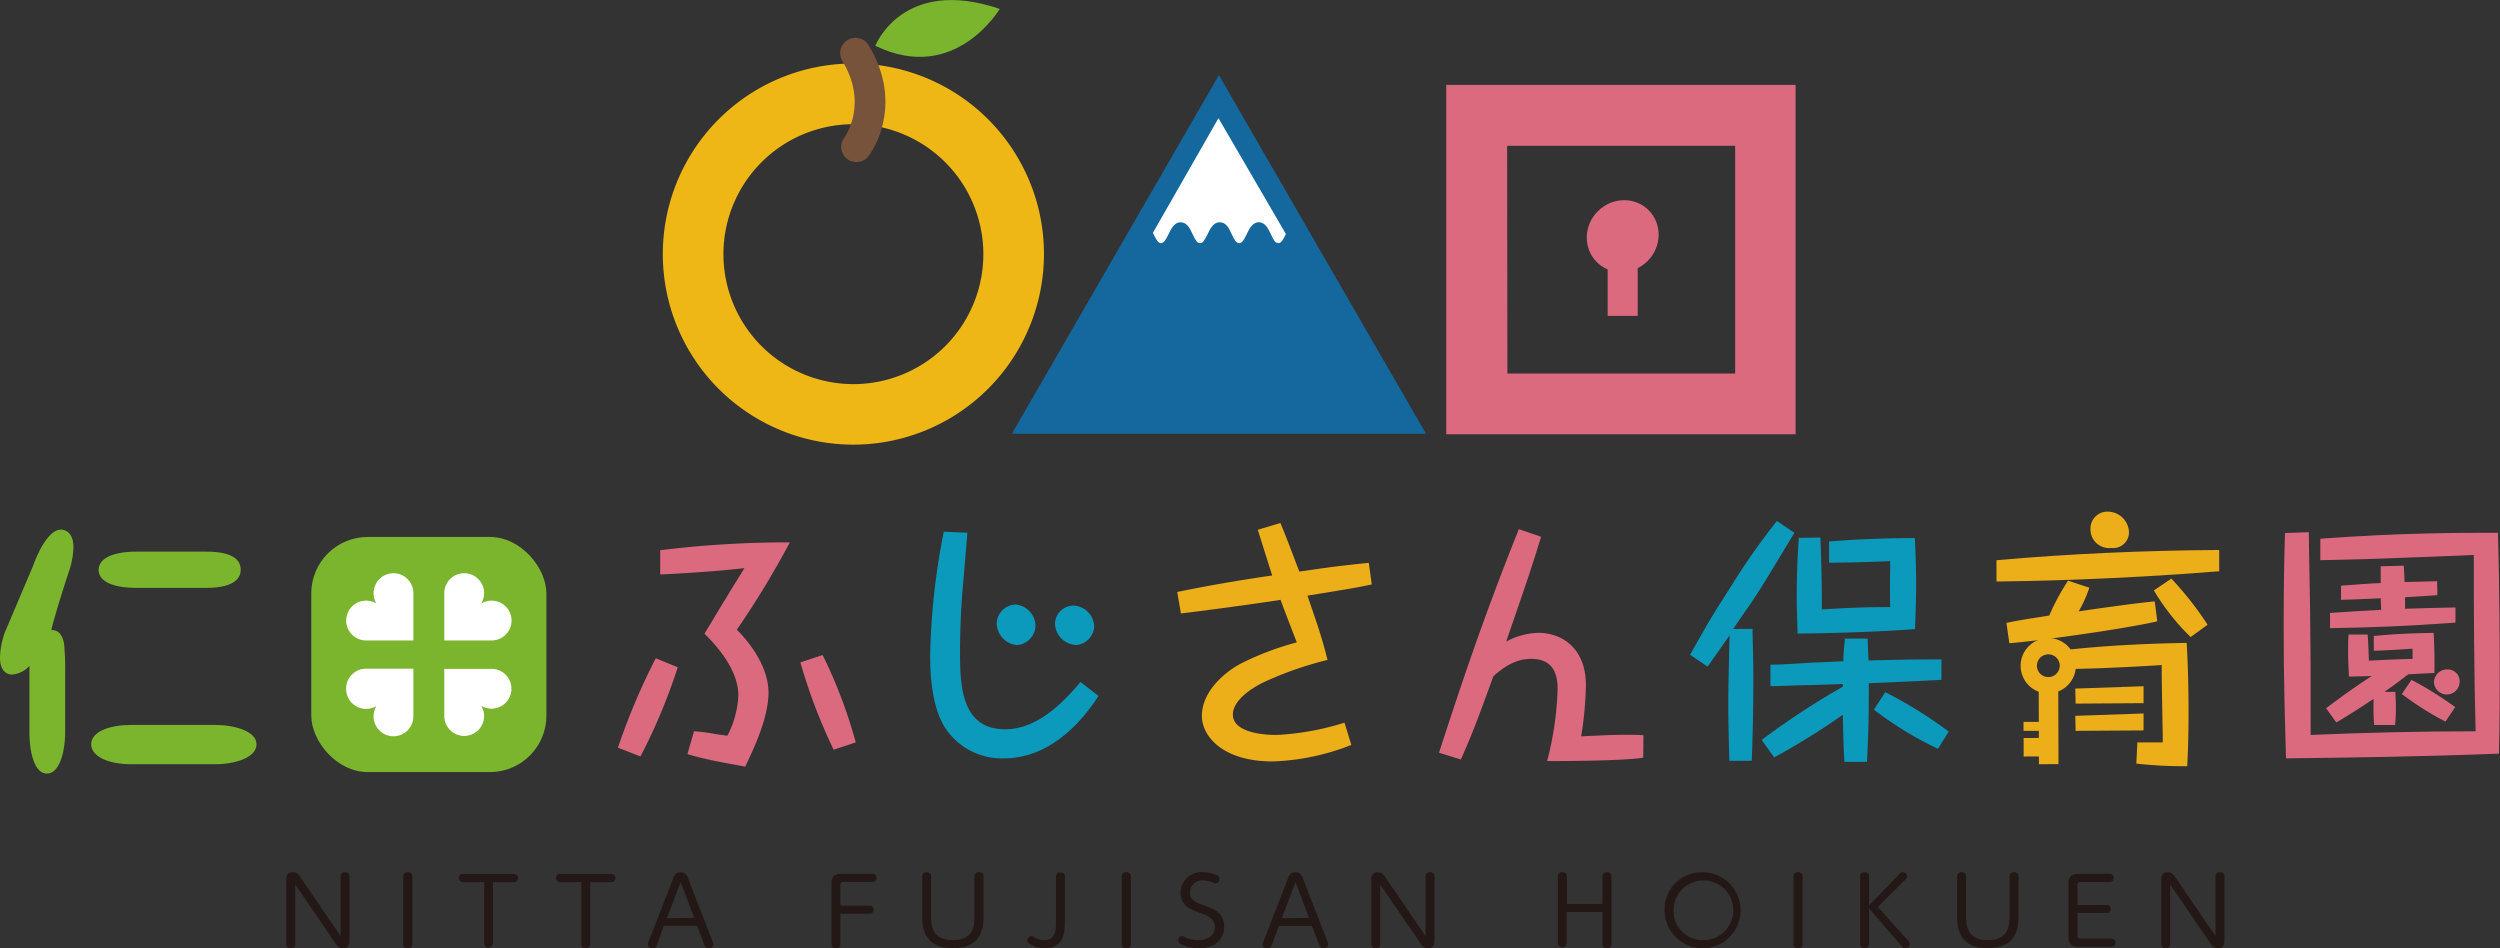 <svg xmlns="http://www.w3.org/2000/svg" viewBox="0 0 286.24 108.57"><rect x="0" y="0" width="286.24" height="108.57" fill="#333333" stroke="none"/><defs><style>.cls-1{isolation:isolate;}.cls-2{fill:#eeb716;}.cls-2,.cls-3{mix-blend-mode:multiply;}.cls-3,.cls-8{fill:#dc6a7f;}.cls-4{fill:#0c78bc;opacity:0.78;}.cls-5{fill:#fff;}.cls-6{fill:#77533b;}.cls-7{fill:#7bb42d;}.cls-9{fill:#ecae19;}.cls-10{fill:#0b9abc;}.cls-11{fill:#231815;}</style></defs><g class="cls-1"><g id="レイヤー_2" data-name="レイヤー 2"><g id="Layer_3" data-name="Layer 3"><path class="cls-2" d="M97.71,50.91A21.82,21.82,0,1,1,119.53,29.1,21.84,21.84,0,0,1,97.71,50.91Zm0-36.69A14.88,14.88,0,1,0,112.59,29.1,14.89,14.89,0,0,0,97.71,14.22Z"/><path class="cls-3" d="M205.59,49.72h-40v-40h40Zm-33-6.95h26.08V16.69H172.56Z"/><polygon class="cls-4" points="139.56 49.66 163.27 49.66 151.41 29.13 139.56 8.6 127.71 29.13 115.86 49.66 139.56 49.66"/><path class="cls-5" d="M132.93,27.84c.34,0,.56-.41.85-1s.64-1.39,1.39-1.39,1.09.74,1.39,1.39.51,1,.85,1,.55-.41.84-1,.64-1.39,1.4-1.39,1.09.74,1.39,1.39.5,1,.84,1,.56-.41.85-1,.64-1.39,1.39-1.39,1.1.74,1.4,1.39.5,1,.84,1,.56-.41.85-1c0,0,0-.05,0-.08l-7.7-13.23L132,26.66l.07.14C132.38,27.43,132.59,27.84,132.93,27.84Z"/><path class="cls-6" d="M98,18.55a1.7,1.7,0,0,1-1-.35,1.73,1.73,0,0,1-.34-2.42c.13-.19,2.76-3.9-.21-8.8a1.74,1.74,0,0,1,3-1.8c4.24,7,.18,12.46,0,12.69A1.72,1.72,0,0,1,98,18.55Z"/><path class="cls-7" d="M100.22,5.24s3.12-8,14.25-4.22C114.47,1,109.35,9.7,100.22,5.24Z"/><ellipse class="cls-8" cx="185.79" cy="27.04" rx="4.2" ry="4.03" transform="translate(35.3 139.29) rotate(-45)"/><rect class="cls-8" x="184.07" y="26.76" width="3.44" height="9.41"/><path class="cls-9" d="M243.76,61a1.8,1.8,0,0,1-2,1.74,2.14,2.14,0,0,1-2.41-2.16,1.94,1.94,0,0,1,2-2A2.44,2.44,0,0,1,243.76,61Z"/><path class="cls-8" d="M77.6,76.4a65.86,65.86,0,0,1-4.27,10.21l-2.58-1a74.81,74.81,0,0,1,4.33-10.24ZM75.59,63a118.54,118.54,0,0,1,14.84-.9,100.51,100.51,0,0,1-6.07,10c.69.66,3.63,3.76,3.63,7.18,0,3-1.8,6.67-2.67,8.5-.57-.12-3.09-.57-3.61-.69-1-.21-2.16-.48-3-.75l.75-2.61a18.82,18.82,0,0,1,2.53.33l1.29.18a11,11,0,0,0,1.26-4.6c0-3.18-2.86-6.06-3.88-7.09.72-1.14,1.78-3,2.5-4.11.57-1,1.5-2.43,2.07-3.39-3.85.45-9.28.72-9.64.72Zm18.6,12a55.84,55.84,0,0,1,3.79,10l-2.53.84a62.65,62.65,0,0,1-3.81-10Z"/><path class="cls-10" d="M110.76,61c-.09,1.14-.51,6.13-.6,7.15-.24,3.36-.24,5.8-.24,6.46,0,3.84.12,8.89,5.17,8.89,3.24,0,6.07-2.35,8.62-5.41l2.07,1.59c-1.2,1.81-4.86,7.15-10.87,7.15a7.77,7.77,0,0,1-6.76-3.6c-1.56-2.53-1.65-6.49-1.65-8.2a79.66,79.66,0,0,1,1.56-14.15Zm7.8,10.64a2.29,2.29,0,0,1-2.14,2.22,2.57,2.57,0,0,1-2.3-2.38,2.22,2.22,0,0,1,2.18-2.26A2.49,2.49,0,0,1,118.56,71.66Zm6.72.1a2.26,2.26,0,0,1-2,2.11,2.53,2.53,0,0,1-2.49-2.46A2.13,2.13,0,0,1,123,69.34,2.47,2.47,0,0,1,125.28,71.76Z"/><path class="cls-9" d="M146.6,59.88c.75,1.77,1.44,3.69,2.17,5.56,3.87-.55,4.41-.63,7.95-1l.34,2.47c-1.51.33-2,.42-7.36,1.29C151,72,151.35,73,152,75.56a39.88,39.88,0,0,0-7.3,2.55c-.45.21-3.54,1.74-3.54,3.7,0,2.31,4.35,2.34,5,2.34a30.88,30.88,0,0,0,7.78-1.41l.78,2.55a26.61,26.61,0,0,1-9,1.89c-5.86,0-8.11-3-8.11-5.19,0-2.92,2.76-5.14,4.57-6.07a32.89,32.89,0,0,1,6.3-2.37c-.3-.76-1.62-4.18-1.86-4.87-.45.09-6.76,1-11.41,1.56l-.42-2.46c3.27-.69,7.51-1.41,10.87-1.89-.27-.84-1.41-4.48-1.65-5.23Z"/><path class="cls-8" d="M188.14,86.75c-2.31.39-9.94.39-11,.39a36.25,36.25,0,0,0,1.2-8.28c0-2-.75-3.42-3-3.42-1,0-2.41.21-4.36,2-1.59,4.36-2.25,6.22-3.72,9.52l-2.5-.78c2.38-7.3,4.93-15.08,9.14-25.59l2.55.87c-1.26,4.06-1.38,4.39-4,12a8.12,8.12,0,0,1,3.73-1c2.55,0,5.4,1.66,5.4,6a41.46,41.46,0,0,1-.54,5.85c1.84-.09,3.73-.18,5-.18.15,0,1.8,0,2.13.06Z"/><path class="cls-10" d="M200.66,72c0,1.21.09,2.92.09,5.68,0,4.57-.12,7.9-.18,9.43H198c-.06-2.49-.12-4.74-.12-6.37,0-1.08,0-1.77.15-8-.06.09-.27.4-2.07,2.95l-.45.63-2-1.35c2-3.58,2.55-4.51,4.71-7.87a77.35,77.35,0,0,1,5.23-7.45l2,1.35c-2.91,4.84-3.81,6.31-4.59,7.48-.36.57-2.08,3-2.41,3.54Zm1.05,12.71A90.57,90.57,0,0,1,211,78.62v-.3l-3.67.12c-1.23,0-3.42.12-4.62.12V76.1c.78,0,1.2,0,4.89-.24,1.75-.06,1.9-.09,3.46-.15,0-1.11.12-1.83.18-2.59l2.61,0c0,1,.06,1.66.09,2.5,3.88-.09,4.42-.12,8.35-.12v2.34c-2.31.12-3.51.18-8.32.39,0,3,0,5-.21,9h-2.58c-.06-1-.12-2-.18-5.4a78,78,0,0,1-7.87,4.89Zm6.72-23.16c.07,1.62.19,5.56.16,8.23,3.45-.21,4.92-.27,7.83-.27-.06-2.37,0-3.9,0-5.26-3.12.12-4.26.15-7,.18V62c3.27-.27,6.54-.39,9.82-.39.12,2.43.15,3.91.15,5.32,0,2-.09,3.84-.12,5.1-4,.3-9.43.48-13.46.51,0-1.08-.09-2.25-.09-4.23,0-3.24.15-5.5.24-6.73Zm13.46,24.18a39.18,39.18,0,0,1-7.33-4.48l1.29-2a49.44,49.44,0,0,1,7.27,4.51Z"/><path class="cls-9" d="M254.09,65.41c-12.5,1-22.53,1.14-25.5,1.17V64.14c8.5-.75,17-1.11,25.5-1.17Z"/><path class="cls-9" d="M247,71.14c-4,.93-14.69,2.38-16.94,2.5l-.33-2.32c1.32-.3,3.39-.6,4.9-.84a25.34,25.34,0,0,1,2.16-4l2.43.81A14.21,14.21,0,0,1,238,70c2-.3,6.94-1,8.71-1.14Z"/><path class="cls-9" d="M244.72,85c1.35,0,1.5,0,2.91,0,0-1.41-.15-7.6-.12-8.86-1.92.15-8,.45-10.48.45V74.36c4.77-.51,9.67-.69,13.34-.75.15,2.64.21,5.31.21,8,0,3.15-.09,4.77-.15,6.12a51,51,0,0,1-5.83-.3Z"/><path class="cls-9" d="M250.82,72.94a25.75,25.75,0,0,1-4.21-5.34l2-1.35a36.77,36.77,0,0,1,4.15,5.28Z"/><path class="cls-8" d="M264.35,60.93c0,1.47.15,7.93.15,9.22.06,4.3.06,5.8.06,14,6.28-.27,12.61-.42,18.89-.42-.18-6.7-.21-13.46-.21-20.19-1.32.06-7.18.3-8.35.33-2.91.12-4,.15-9.22.27V61.68C274.89,61,281.62,61,286,61c.19,6,.21,13.82.21,15.92,0,2.85,0,5.14-.09,9.37-9.4.36-17.24.45-24.38.54-.12-4.11-.27-9-.27-15.14,0-4.2.06-7.51.15-10.66Z"/><path class="cls-8" d="M274.26,79.22c0,.36.06,1,.06,1.68s0,1.06-.09,2.11h-2.4a27.72,27.72,0,0,1-.06-3c-1.95,1.32-3.37,2.17-4.27,2.71l-1.17-1.63c1-.75,2.73-2.07,5.23-3.69-2,.06-2.23.06-2.62.06,0-.48-.09-1.29-.09-2.73,0-1,0-1.53.06-2.08l2.17,0c.09,1,.09,1.6.15,3,1.53-.09,2-.12,5-.21,0-.42,0-.78,0-1.17-.9.06-2.55.18-4.44.24V72.82c2.52-.24,3.87-.3,6.85-.36.09,1.54.12,3.07.09,4.6-.33,0-2.56.12-3,.15-1.44,1.11-2.28,1.71-2.73,2Z"/><path class="cls-8" d="M279.07,68.14c-1.15.09-2.47.18-3.7.24V69.7c1.92-.06,3.85-.12,5.77-.15v1.74c-6,.42-9.07.54-14.36.63V70.18c2-.15,3.88-.24,5.86-.36l-.06-1.32c-2.52.12-2.79.12-4.54.18V67.06c1.51-.12,3.46-.27,4.54-.3,0-.93,0-1.29,0-1.92l2.64-.07c.06,1,.09,1.36.09,1.87.6,0,3.19-.09,3.73-.09Z"/><path class="cls-8" d="M280,82.62a34.13,34.13,0,0,1-5-3.16l1.11-1.62a41,41,0,0,1,5,3.12Z"/><path class="cls-8" d="M281.62,78a1.47,1.47,0,0,1-2.94.09,1.49,1.49,0,0,1,1.5-1.44A1.35,1.35,0,0,1,281.62,78Z"/><path class="cls-9" d="M234.52,79.39a3.17,3.17,0,0,1-2.24-.92,3.17,3.17,0,0,1,0-4.48,3.19,3.19,0,0,1,2.24-.94h0a3.17,3.17,0,0,1,3.16,3.16,3.18,3.18,0,0,1-3.16,3.18Zm0-4.47h0a1.32,1.32,0,0,0-.92.38,1.34,1.34,0,0,0-.38.93,1.3,1.3,0,0,0,1.31,1.29h0a1.28,1.28,0,0,0,.92-.38,1.32,1.32,0,0,0,.38-.92A1.3,1.3,0,0,0,234.52,74.92Z"/><rect class="cls-9" x="233.43" y="78.52" width="2.24" height="8.99" transform="translate(-0.24 0.68) rotate(-0.17)"/><rect class="cls-9" x="231.86" y="84.31" width="2.12" height="2.47" transform="translate(317.95 -147.56) rotate(89.87)"/><rect class="cls-9" x="231.68" y="82.67" width="2.47" height="1.03" transform="translate(-0.24 0.67) rotate(-0.17)"/><polygon class="cls-9" points="245.43 80.51 237.65 80.56 237.61 78.84 245.43 78.57 245.43 80.51"/><polygon class="cls-9" points="245.43 83.63 237.65 83.68 237.61 81.96 245.43 81.69 245.43 83.63"/><path class="cls-11" d="M39,100.36a.45.45,0,0,1,.51-.49.44.44,0,0,1,.5.49v7.3c0,.28,0,.91-.73.91-.47,0-.67-.26-.9-.61l-4.58-6.7v6.82a.44.44,0,0,1-.5.49.46.46,0,0,1-.52-.49v-7.3c0-.28,0-.91.73-.91.48,0,.67.26.91.61l4.58,6.7Z"/><path class="cls-11" d="M46.16,100.37a.47.47,0,0,1,.52-.5.46.46,0,0,1,.53.5v7.7a.45.45,0,0,1-.52.5.46.46,0,0,1-.53-.5Z"/><path class="cls-11" d="M56.44,108.08a.51.51,0,0,1-1,0V101H53a.47.47,0,0,1,0-.94h5.85a.47.47,0,1,1,0,.94H56.44Z"/><path class="cls-11" d="M67.58,108.08a.46.46,0,0,1-.51.49.45.45,0,0,1-.51-.49V101H64.14a.43.43,0,0,1-.47-.47.42.42,0,0,1,.47-.47H70a.47.47,0,1,1,0,.94H67.58Z"/><path class="cls-11" d="M75.26,108.09c-.11.29-.19.48-.5.48s-.58-.15-.58-.44a1,1,0,0,1,.11-.4l2.81-7.19a.82.82,0,0,1,.82-.67.86.86,0,0,1,.85.67l2.8,7.19a1.35,1.35,0,0,1,.11.4c0,.3-.34.44-.58.44s-.39-.19-.5-.48L79.82,106H76Zm4.23-3L77.93,101l-1.57,4.13Z"/><path class="cls-11" d="M99.56,103.69a.42.42,0,0,1,.46.46.42.42,0,0,1-.46.46H96.22v3.47a.44.44,0,0,1-.5.49c-.31,0-.52-.14-.52-.49v-6.87c0-.39,0-1.17,1.09-1.17H99.9a.47.47,0,1,1,0,.94H96.61c-.27,0-.39.06-.39.39v2.32Z"/><path class="cls-11" d="M105.59,100.36a.45.45,0,0,1,.5-.49c.31,0,.52.13.52.49v4.41c0,1,0,2.87,2.49,2.87s2.48-1.84,2.48-2.87v-4.41a.45.45,0,0,1,.51-.49c.34,0,.52.17.52.49v4.44c0,1.08,0,3.77-3.51,3.77s-3.51-2.68-3.51-3.77Z"/><path class="cls-11" d="M121.93,105.29c0,1.26,0,3.28-2.33,3.28a3,3,0,0,1-1.61-.45c-.18-.1-.36-.2-.36-.45a.47.47,0,0,1,.45-.49.53.53,0,0,1,.32.12,2.22,2.22,0,0,0,1.12.34c1.38,0,1.38-1.12,1.38-2.25v-5a.46.46,0,0,1,.51-.49c.35,0,.52.17.52.49Z"/><path class="cls-11" d="M128.43,100.37a.47.47,0,0,1,.52-.5.46.46,0,0,1,.53.5v7.7a.45.45,0,0,1-.52.5.46.46,0,0,1-.53-.5Z"/><path class="cls-11" d="M135.7,107.31a3.54,3.54,0,0,0,1.47.33c1,0,1.92-.45,1.92-1.48s-.86-1.34-1.68-1.63c-1-.36-2.24-.82-2.24-2.3a2.37,2.37,0,0,1,2.56-2.36,4,4,0,0,1,1.58.33.46.46,0,0,1,.31.45.47.47,0,0,1-.42.49c-.09,0-.12,0-.41-.13a2.87,2.87,0,0,0-1-.2,1.4,1.4,0,0,0-1.55,1.38c0,.91.74,1.16,1.59,1.46,1,.36,2.33.8,2.33,2.45s-1.27,2.47-2.9,2.47a4.52,4.52,0,0,1-2-.45.5.5,0,0,1-.36-.46.47.47,0,0,1,.47-.49A1,1,0,0,1,135.7,107.31Z"/><path class="cls-11" d="M145.65,108.09c-.1.29-.19.48-.5.48s-.58-.15-.58-.44a1,1,0,0,1,.11-.4l2.81-7.19a.82.82,0,0,1,.82-.67.85.85,0,0,1,.85.67l2.8,7.19a1.1,1.1,0,0,1,.11.4c0,.3-.34.44-.57.44s-.4-.19-.5-.48l-.79-2.07h-3.78Zm4.23-3L148.33,101l-1.57,4.13Z"/><path class="cls-11" d="M163.22,100.36a.45.45,0,0,1,.51-.49c.3,0,.51.13.51.49v7.3c0,.28,0,.91-.73.91-.48,0-.67-.26-.9-.61l-4.59-6.7v6.82a.44.44,0,0,1-.49.49c-.31,0-.52-.14-.52-.49v-7.3c0-.28,0-.91.73-.91.48,0,.67.26.9.61l4.58,6.7Z"/><path class="cls-11" d="M183.48,103.49v-3.13a.46.46,0,0,1,.51-.49.44.44,0,0,1,.51.49v7.72a.45.45,0,0,1-.5.49c-.31,0-.52-.14-.52-.49v-3.66h-4.11v3.66a.52.52,0,0,1-1,0v-7.72a.46.46,0,0,1,.51-.49.46.46,0,0,1,.52.49v3.13Z"/><path class="cls-11" d="M194.93,99.87a4.35,4.35,0,1,1-4.34,4.35A4.23,4.23,0,0,1,194.93,99.87Zm0,7.77a3.42,3.42,0,1,0-3.31-3.42A3.31,3.31,0,0,0,194.93,107.64Z"/><path class="cls-11" d="M205.34,100.37a.47.47,0,0,1,.52-.5.46.46,0,0,1,.53.5v7.7a.45.45,0,0,1-.52.5.46.46,0,0,1-.53-.5Z"/><path class="cls-11" d="M217.35,100.2c.3-.3.33-.33.49-.33a.53.53,0,0,1,.53.47.58.58,0,0,1-.18.34L215,103.84l3.43,3.81c.18.2.26.29.26.43a.55.55,0,0,1-.55.49c-.21,0-.33-.15-.5-.34L214,104v4.08a.44.44,0,0,1-.5.49c-.31,0-.52-.14-.52-.49v-7.72a.46.46,0,0,1,.51-.49.44.44,0,0,1,.51.49v3.31Z"/><path class="cls-11" d="M224.09,100.36a.45.45,0,0,1,.5-.49c.31,0,.52.13.52.49v4.41c0,1,0,2.87,2.49,2.87s2.48-1.84,2.48-2.87v-4.41a.45.45,0,0,1,.51-.49c.34,0,.52.17.52.49v4.44c0,1.08,0,3.77-3.51,3.77s-3.51-2.68-3.51-3.77Z"/><path class="cls-11" d="M241.2,103.62a.41.41,0,0,1,.46.44.42.42,0,0,1-.46.47h-3.34v2.54c0,.33.12.4.39.4h3.44a.47.47,0,1,1,0,.93h-3.75c-1.1,0-1.1-.8-1.1-1.18v-6c0-.39,0-1.17,1.1-1.17h3.6a.47.47,0,1,1,0,.94h-3.29c-.27,0-.39.06-.39.39v2.25Z"/><path class="cls-11" d="M253.67,100.36a.45.45,0,0,1,.51-.49c.3,0,.51.13.51.49v7.3c0,.28,0,.91-.73.91-.48,0-.67-.26-.91-.61l-4.58-6.7v6.82a.44.44,0,0,1-.49.49c-.31,0-.52-.14-.52-.49v-7.3c0-.28,0-.91.73-.91.47,0,.67.26.9.61l4.58,6.7Z"/><path class="cls-7" d="M15.62,67.31h8c3.43,0,3.94-1.29,3.94-2.06,0-1-.68-2.09-3.94-2.09h-8c-2.71,0-4.33.78-4.33,2.09S12.91,67.31,15.62,67.31Z"/><path class="cls-7" d="M24.58,83H15c-2.27,0-4.56.69-4.56,2.22,0,1.34,1.87,2.28,4.56,2.28h9.62c2.36,0,4.75-.78,4.75-2.28S26.87,83,24.58,83Z"/><path class="cls-7" d="M7,60.64c-1.69,0-3,3.55-3.24,4.21L.54,72.44A9.12,9.12,0,0,0,0,75.3c0,1.85,1.14,1.94,1.37,1.94a3,3,0,0,0,2-1c0,.34,0,.71,0,1.09v6.51c0,2.18.53,4.73,2,4.73S7.46,86,7.46,83.84V77a27.31,27.31,0,0,0-.09-2.86c0-.48-.21-2-1.41-2l-.08,0c.15-.77,1.08-3.9,2-6.67a9.43,9.43,0,0,0,.53-2.86C8.38,60.74,7.22,60.64,7,60.64Z"/><rect class="cls-7" x="35.64" y="61.48" width="26.92" height="26.92" rx="6.46"/><path class="cls-5" d="M58.57,71.05a2.28,2.28,0,0,0-2.29-2.28,2.31,2.31,0,0,0-1.19.33,2.18,2.18,0,0,0,.34-1.19,2.28,2.28,0,0,0-4.56,0v5.42h5.41A2.28,2.28,0,0,0,58.57,71.05Z"/><path class="cls-5" d="M53.15,84.26A2.28,2.28,0,0,0,55.43,82a2.2,2.2,0,0,0-.34-1.19,2.31,2.31,0,0,0,1.19.33,2.28,2.28,0,1,0,0-4.56H50.87V82A2.28,2.28,0,0,0,53.15,84.26Z"/><path class="cls-5" d="M39.63,78.84a2.29,2.29,0,0,0,3.47,2A2.28,2.28,0,1,0,47.33,82V76.56H41.91A2.28,2.28,0,0,0,39.63,78.84Z"/><path class="cls-5" d="M45.05,65.63A2.29,2.29,0,0,0,43.1,69.1a2.28,2.28,0,1,0-1.19,4.23h5.42V67.91A2.28,2.28,0,0,0,45.05,65.63Z"/></g></g></g></svg>